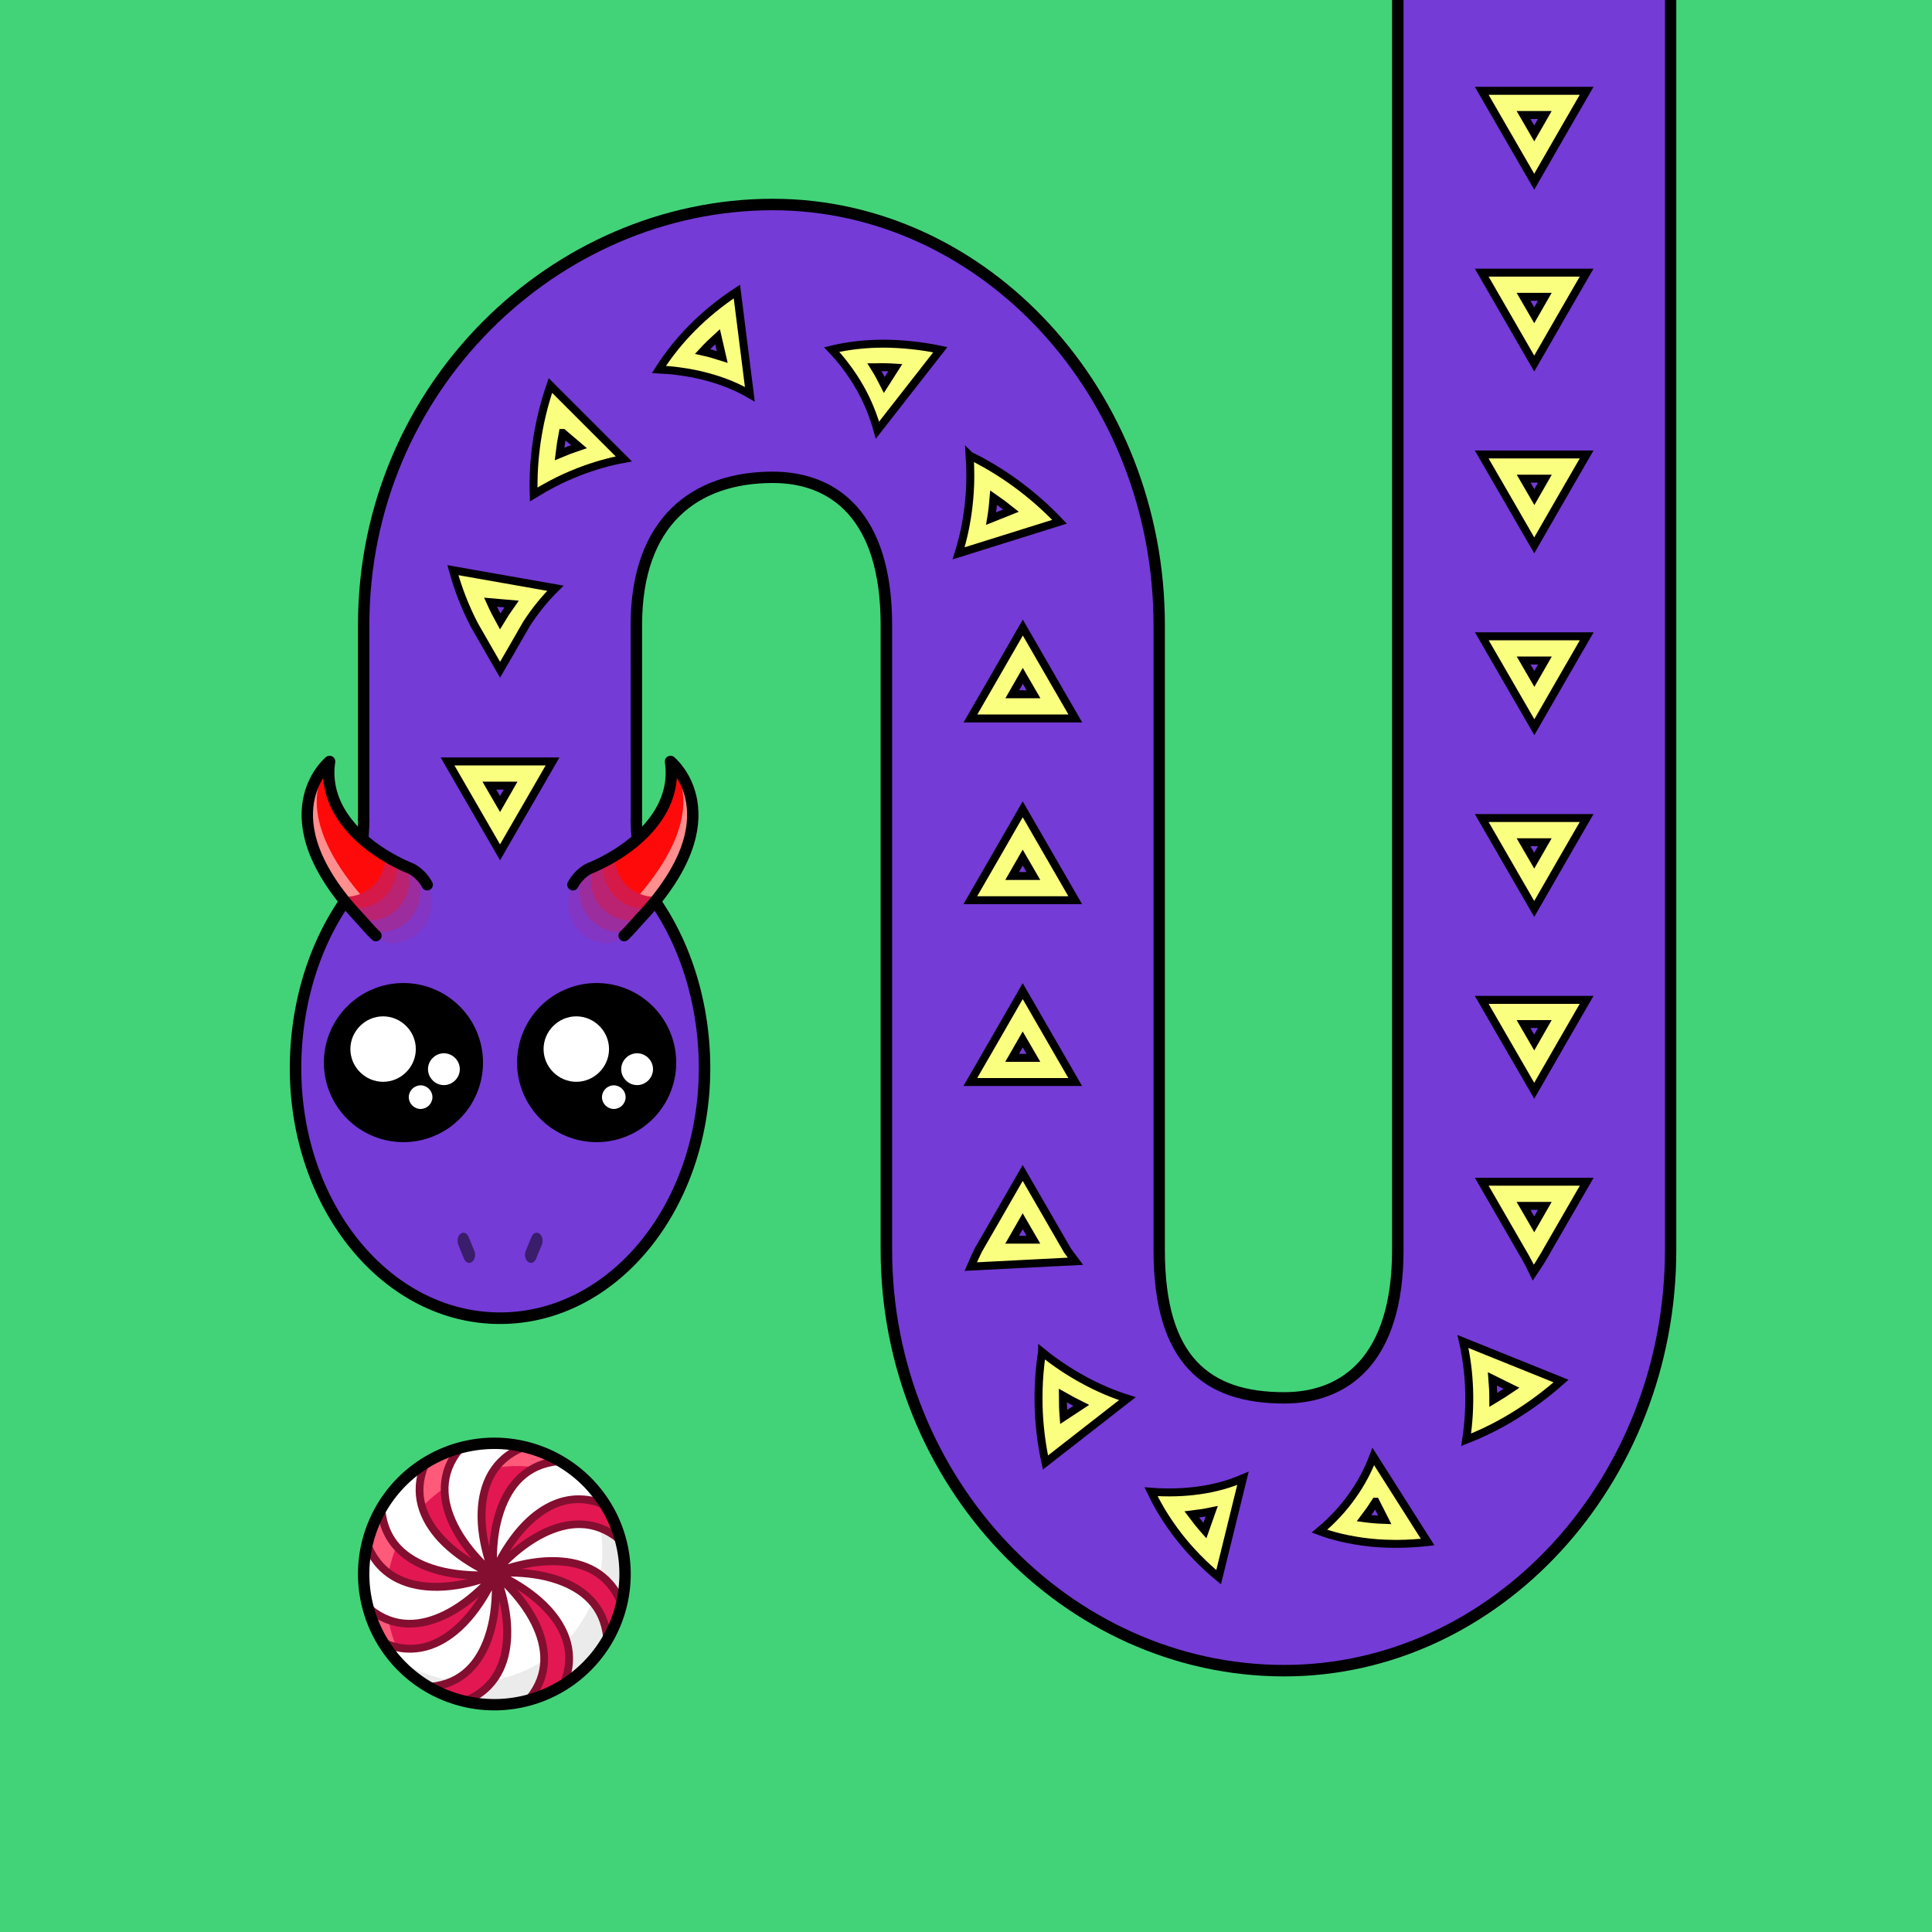 <?xml version="1.0" encoding="UTF-8" standalone="no"?> <svg xmlns="http://www.w3.org/2000/svg" xmlns:xhtml="http://www.w3.org/1999/xhtml" width="170" height="170" viewBox="0 0 170 170" version="1.1"><rect x="0" y="0" width="170" height="170" fill="#333333" stroke="none"/> <style> @media (prefers-color-scheme: dark) { svg { background: #0e0e0e; } } </style><g id="pattern-base" data-size="16"> <path d="m 12,3.38 -4,2.31 -4,2.31 L 5.59,8.93 8,10.31 12,12.62 Z m -2.13,3.68 v 1.87 L 8.25,8 Z" fill="#fbff80" stroke="#000000" stroke-width="0.7" stroke-linecap="square"/> </g><g id="background"> <rect fill="#42d378" x="0" y="0" width="170" height="170"/> </g> <g id="food" transform="translate(31.5,126.5)" data-width="24" data-height="24" data-anchorx="0.5" data-anchory="0.5"> <g> <path d="M 23.5,12 A 11.5,11.5 0 0 1 12,23.5 11.5,11.5 0 0 1 0.5,12 11.5,11.5 0 0 1 12,0.5 11.5,11.5 0 0 1 23.5,12 Z" fill="#ffffff"/> <path d="M 19.07,2.93 A 11.5,11.5 0 0 1 21.5,10 11.5,11.5 0 0 1 10,21.5 11.5,11.5 0 0 1 2.93,19.07 11.5,11.5 0 0 0 12,23.5 11.5,11.5 0 0 0 23.5,12 11.5,11.5 0 0 0 19.07,2.93 Z" fill="#ebebeb"/> <path d="m 14.66,0.99 c -2.21,0.75 -3.52,2.71 -3.6,5.52 -0.05,1.47 0.24,2.99 0.64,4.32 0,-1.43 0.16,-3.01 0.66,-4.47 C 13.1,4.2 14.59,2.36 17.22,1.96 16.42,1.54 15.56,1.21 14.66,0.99 Z M 8.59,1.21 C 7.72,1.48 6.89,1.85 6.1,2.34 5.07,4.43 5.52,6.74 7.45,8.79 8.45,9.87 9.73,10.73 10.96,11.39 9.95,10.38 8.94,9.15 8.26,7.76 7.26,5.71 7.02,3.35 8.59,1.21 Z M 19.24,5.56 c -1.37,0.05 -2.75,0.68 -4.03,1.89 -1.08,1 -1.94,2.28 -2.6,3.51 1.01,-1.01 2.24,-2.02 3.63,-2.7 2.05,-1 4.41,-1.24 6.55,0.32 C 22.52,7.72 22.15,6.89 21.66,6.1 20.88,5.71 20.06,5.53 19.24,5.56 Z M 1.96,6.78 c -0.42,0.8 -0.75,1.66 -0.96,2.56 0.75,2.21 2.71,3.52 5.52,3.6 1.47,0.05 2.99,-0.24 4.32,-0.64 -1.43,0 -3.01,-0.16 -4.47,-0.66 -2.16,-0.74 -4,-2.24 -4.41,-4.86 z m 15.53,4.27 c -1.47,-0.05 -2.99,0.24 -4.32,0.64 1.43,0 3.01,0.16 4.47,0.66 2.16,0.74 4,2.24 4.41,4.86 0.42,-0.8 0.75,-1.66 0.96,-2.56 -0.75,-2.21 -2.71,-3.52 -5.52,-3.6 z m -4.45,1.56 c 1.01,1.01 2.02,2.24 2.7,3.63 1,2.05 1.24,4.41 -0.32,6.55 0.86,-0.27 1.7,-0.65 2.49,-1.13 1.03,-2.09 0.57,-4.4 -1.36,-6.45 -1,-1.08 -2.28,-1.94 -3.51,-2.6 z m -1.65,0.43 c -1.01,1.01 -2.24,2.02 -3.63,2.7 -2.05,1 -4.41,1.24 -6.55,-0.32 0.27,0.86 0.65,1.7 1.13,2.49 2.09,1.03 4.4,0.57 6.45,-1.36 1.08,-1 1.94,-2.28 2.6,-3.51 z m 0.92,0.13 c 0,1.43 -0.16,3.01 -0.66,4.47 -0.74,2.16 -2.24,4 -4.86,4.41 0.8,0.42 1.66,0.75 2.56,0.96 2.21,-0.75 3.52,-2.71 3.6,-5.52 0.05,-1.47 -0.24,-2.99 -0.64,-4.32 z" fill="#e31853"/> <path d="M 14.66,0.99 C 13.7,1.32 12.93,1.88 12.34,2.62 A 11.5,11.5 0 0 1 14,2.5 11.5,11.5 0 0 1 15.35,2.58 C 15.9,2.29 16.51,2.07 17.22,1.96 16.42,1.54 15.56,1.21 14.66,0.99 Z M 8.59,1.21 C 7.72,1.48 6.89,1.85 6.1,2.34 5.52,3.51 5.43,4.74 5.78,5.96 A 11.5,11.5 0 0 1 7.46,4.54 C 7.47,3.42 7.8,2.29 8.59,1.21 Z M 1.96,6.78 c -0.42,0.8 -0.75,1.66 -0.96,2.56 0.34,1 0.93,1.8 1.73,2.4 A 11.5,11.5 0 0 1 3.33,9.71 C 2.64,8.95 2.14,7.99 1.96,6.78 Z m -0.75,8.63 c 0.27,0.86 0.65,1.7 1.13,2.49 0.32,0.16 0.65,0.27 0.98,0.36 A 11.5,11.5 0 0 1 2.71,16.21 C 2.21,16.03 1.7,15.77 1.21,15.41 Z" fill="#ff5a79"/> <path d="m 14.37,0.53 c -2.74,1.12 -3.75,3.52 -3.84,5.96 -0.06,1.49 0.22,2.99 0.62,4.33 C 10.23,9.88 9.34,8.76 8.74,7.53 7.74,5.49 7.52,3.28 9.22,1.22 L 8.68,0.77 C 6.79,3.05 7.04,5.65 8.11,7.84 8.61,8.86 9.28,9.81 10,10.64 9.13,10.09 8.28,9.43 7.58,8.67 6.03,7 5.18,4.96 6.21,2.49 L 5.57,2.22 C 4.42,4.95 5.41,7.36 7.07,9.15 8.09,10.24 9.35,11.1 10.57,11.77 9.25,11.75 7.83,11.59 6.53,11.15 4.38,10.41 2.66,9.01 2.41,6.34 L 1.71,6.41 c 0.28,2.95 2.28,4.61 4.59,5.4 1.08,0.37 2.22,0.56 3.32,0.64 C 8.62,12.67 7.55,12.81 6.52,12.77 4.25,12.69 2.2,11.84 1.18,9.37 L 0.53,9.63 c 1.12,2.74 3.52,3.75 5.96,3.84 1.49,0.06 2.99,-0.22 4.33,-0.62 -0.94,0.92 -2.07,1.81 -3.29,2.41 -2.04,1 -4.25,1.22 -6.31,-0.48 l -0.45,0.54 c 2.28,1.88 4.87,1.64 7.07,0.57 1.02,-0.5 1.97,-1.17 2.8,-1.9 -0.55,0.87 -1.21,1.72 -1.97,2.42 -1.67,1.55 -3.71,2.4 -6.18,1.37 L 2.22,18.43 c 2.73,1.14 5.14,0.16 6.93,-1.5 1.1,-1.02 1.96,-2.28 2.63,-3.5 -0.02,1.31 -0.18,2.74 -0.63,4.03 -0.74,2.15 -2.14,3.87 -4.81,4.12 l 0.07,0.7 c 2.95,-0.28 4.61,-2.28 5.4,-4.59 0.37,-1.08 0.56,-2.22 0.64,-3.32 0.22,1.01 0.36,2.07 0.32,3.11 -0.08,2.27 -0.93,4.32 -3.4,5.34 l 0.27,0.65 c 2.74,-1.12 3.75,-3.52 3.84,-5.96 0.06,-1.49 -0.22,-2.99 -0.62,-4.33 0.92,0.94 1.81,2.07 2.41,3.29 1,2.04 1.22,4.25 -0.48,6.31 l 0.54,0.45 c 1.88,-2.28 1.64,-4.87 0.57,-7.07 -0.5,-1.02 -1.17,-1.97 -1.9,-2.8 0.87,0.55 1.72,1.21 2.42,1.97 1.55,1.67 2.4,3.71 1.37,6.18 l 0.64,0.27 c 1.14,-2.73 0.16,-5.14 -1.5,-6.93 -1.02,-1.1 -2.28,-1.96 -3.5,-2.63 1.31,0.02 2.74,0.18 4.03,0.63 2.15,0.74 3.87,2.14 4.12,4.81 l 0.7,-0.07 c -0.28,-2.95 -2.28,-4.61 -4.59,-5.4 -1.08,-0.37 -2.22,-0.56 -3.32,-0.64 1.01,-0.22 2.07,-0.36 3.11,-0.32 2.27,0.08 4.32,0.93 5.34,3.4 l 0.65,-0.27 c -1.12,-2.74 -3.52,-3.75 -5.96,-3.84 -1.49,-0.06 -2.99,0.22 -4.33,0.62 0.94,-0.92 2.07,-1.81 3.29,-2.41 2.04,-1 4.25,-1.22 6.31,0.48 L 23.23,8.68 C 22.09,7.74 20.87,7.33 19.66,7.29 18.45,7.24 17.26,7.57 16.16,8.11 15.14,8.61 14.19,9.28 13.36,10 13.91,9.13 14.57,8.28 15.33,7.58 17,6.03 19.04,5.18 21.51,6.21 L 21.78,5.57 C 21.1,5.28 20.44,5.13 19.8,5.09 17.89,4.96 16.2,5.82 14.85,7.07 c -1.1,1.02 -1.96,2.28 -2.63,3.5 0.02,-1.31 0.18,-2.74 0.63,-4.03 0.74,-2.15 2.14,-3.87 4.81,-4.12 L 17.59,1.71 C 14.65,1.99 12.98,4 12.19,6.3 11.82,7.38 11.63,8.53 11.55,9.63 11.33,8.62 11.19,7.55 11.23,6.52 11.31,4.25 12.16,2.2 14.63,1.18 Z" fill="#840e30"/> <path d="M 23.5,12 A 11.5,11.5 0 0 1 12,23.5 11.5,11.5 0 0 1 0.5,12 11.5,11.5 0 0 1 12,0.5 11.5,11.5 0 0 1 23.5,12 Z" fill="none" stroke="#000000"/> </g> </g><path id="body-color" fill="#743bd7" d="m 123,0 v 55 55 c 0,9.67 -4.66,13 -9.99,13 -6.85,0 -11,-3.33 -11,-13 V 55 c 0,-20.33 -15.34,-37.01 -34,-37.01 C 48.85,18 32,34.14 32,55 V 73 H 56 V 55 c 0,-9.13 5.16,-13 12,-13 5.33,0 9.99,3.33 9.99,13 v 55 c 0,20.33 15.85,37.01 35.01,37.01 18.67,0 34,-16.67 34,-37.01 V 55 0 Z"/> <g id="head" transform="translate(25.5,72)" data-width="37" data-height="45"> <path fill="#743bd7" d="M 6.44,0.5 C 6.36,3.23 5.7,5.94 4.46,7.88 v 0 0 C 1.9,11.84 0.49,16.84 0.49,22 c 0,12.15 8,22 18,22 10,0 18,-9.85 18,-22 0,-5.16 -1.41,-10.16 -3.97,-14.12 v 0 0 C 31.3,5.94 30.64,3.23 30.56,0.5 V 0 H 6.44 Z"/> <path fill="#000000" d="M 6.01,0 C 6.01,2.82 5.29,5.66 4.05,7.61 1.43,11.66 0,16.75 0,22 0,34.37 8.18,44.5 18.5,44.5 28.82,44.5 37,34.37 37,22 37,16.75 35.57,11.66 32.95,7.61 31.71,5.66 30.99,2.82 30.99,0 h -1 c 0,2.99 0.75,5.97 2.12,8.14 a 0.5,0.5 0 0 0 0,0.01 c 2.5,3.86 3.88,8.77 3.88,13.84 0,11.93 -7.83,21.49 -17.49,21.49 -9.66,0 -17.49,-9.56 -17.49,-21.49 0,-5.07 1.38,-9.98 3.88,-13.84 a 0.5,0.5 0 0 0 0,-0.01 C 6.26,5.97 7,2.99 7.01,0 Z"/> <path fill="#000000" fill-opacity="0.5" d="m 15.27,36.47 a 0.52,0.71 0 0 0 -0.25,0.09 0.52,0.71 0 0 0 -0.01,0.01 0.52,0.71 0 0 0 -0.18,0.96 0.52,0.71 0 0 0 0,0.01 l 0.5,1.22 a 0.52,0.71 0 0 0 0.71,0.27 0.52,0.71 0 0 0 0.2,-0.96 0.52,0.71 0 0 0 -0.01,-0.02 l -0.5,-1.22 a 0.52,0.71 0 0 0 -0.46,-0.36 z m 6.46,0 a 0.52,0.71 0 0 0 -0.46,0.36 l -0.5,1.22 a 0.52,0.71 0 0 0 -0.01,0.02 0.52,0.71 0 0 0 0.2,0.96 0.52,0.71 0 0 0 0.71,-0.27 l 0.5,-1.22 a 0.52,0.71 0 0 0 0,-0.01 0.52,0.71 0 0 0 -0.18,-0.96 0.52,0.71 0 0 0 -0.01,-0.01 0.52,0.71 0 0 0 -0.25,-0.09 z"/> </g> <g id="pattern"> <path d="m 130.38,7.99 2.31,4 2.31,4 0.92,-1.6 1.38,-2.4 2.31,-4 z m 3.68,2.13 h 1.87 l -0.93,1.62 z m -3.68,13.87 2.31,4 2.31,4 0.92,-1.6 1.38,-2.4 2.31,-4 z m -65.54,1.66 c -1.49,0.98 -2.8,2.06 -3.94,3.21 -1.14,1.15 -2.11,2.38 -2.92,3.65 0.6,0.03 1.19,0.08 1.77,0.16 0.87,0.11 1.71,0.28 2.52,0.5 1.34,0.36 2.59,0.87 3.71,1.52 z m 69.22,0.47 h 1.87 l -0.93,1.62 z m -70.92,3.51 0.41,1.78 c -0.56,-0.18 -1.14,-0.35 -1.73,-0.48 0.41,-0.45 0.86,-0.88 1.32,-1.3 z m 14.63,0.61 c -1.61,0 -3.15,0.17 -4.59,0.52 0.41,0.43 0.79,0.87 1.13,1.32 0.53,0.68 0.99,1.38 1.39,2.09 0.67,1.19 1.16,2.43 1.51,3.68 l 5.53,-7.08 c -1.7,-0.35 -3.37,-0.52 -4.97,-0.53 z m -0.82,2.08 c 0.6,-0.02 1.21,-0.01 1.83,0.03 l -0.97,1.52 c -0.26,-0.52 -0.54,-1.04 -0.86,-1.55 z m -28.52,1.6 c -0.56,1.63 -0.95,3.26 -1.19,4.87 -0.24,1.61 -0.33,3.19 -0.28,4.72 0.52,-0.32 1.04,-0.62 1.57,-0.9 0.79,-0.42 1.59,-0.78 2.39,-1.09 1.33,-0.52 2.67,-0.9 3.97,-1.14 z m 1.1,4.18 1.41,1.2 c -0.57,0.19 -1.14,0.41 -1.71,0.65 0.07,-0.61 0.17,-1.23 0.29,-1.85 z m 80.85,1.89 2.31,4 2.31,4 0.92,-1.6 1.38,-2.4 2.31,-4 z m -45.06,0.09 c 0.04,0.61 0.06,1.22 0.06,1.82 0,0.91 -0.06,1.8 -0.16,2.66 -0.17,1.45 -0.46,2.83 -0.87,4.13 l 8.88,-2.78 C 92.03,44.65 90.74,43.52 89.41,42.55 88.08,41.58 86.7,40.75 85.32,40.08 Z m 48.75,2.04 h 1.87 l -0.93,1.62 z m -46.64,1.67 c 0.52,0.36 1.03,0.74 1.53,1.14 l -1.75,0.7 c 0.1,-0.6 0.17,-1.22 0.22,-1.84 z m -47.58,6.38 c 0.47,1.69 1.09,3.28 1.85,4.75 0.01,0.03 0.03,0.05 0.04,0.08 L 44,58.93 44.93,57.33 46.27,55 c 0.01,-0.02 0.03,-0.04 0.04,-0.07 0.76,-1.19 1.63,-2.25 2.56,-3.17 z m 3.31,2.82 1.85,0.16 c -0.35,0.49 -0.68,1 -1,1.53 -0.3,-0.54 -0.59,-1.11 -0.85,-1.69 z m 46.84,2.23 -0.92,1.6 -1.38,2.4 -2.31,4 h 9.23 l -2.31,-4 z m 40.39,0.77 2.31,4 2.31,4 0.92,-1.6 1.38,-2.4 2.31,-4 z m 3.68,2.13 h 1.87 l -0.93,1.62 z m -44.07,1.35 0.94,1.62 H 89.07 Z M 39.38,67 41.69,71 44,75 44.92,73.4 46.31,71 l 2.31,-4 z m 3.68,2.13 h 1.87 l -0.93,1.62 z m 46.93,2.08 -0.92,1.6 -1.38,2.4 -2.31,4 h 9.23 l -2.31,-4 z m 40.39,0.77 2.31,4 2.31,4 0.92,-1.6 1.38,-2.4 2.31,-4 z m 3.68,2.13 h 1.87 l -0.93,1.62 z m -44.07,1.35 0.94,1.62 h -1.87 z m 0,11.75 -0.92,1.6 -1.38,2.4 -2.31,4 h 9.23 l -2.31,-4 z m 40.39,0.77 2.31,4 2.31,4 0.92,-1.6 1.38,-2.4 2.31,-4 z m 3.68,2.13 h 1.87 l -0.93,1.62 z m -44.07,1.35 0.94,1.62 h -1.87 z m 0,11.75 -0.92,1.6 -1.38,2.4 L 86.08,110 c -0.23,0.47 -0.45,0.96 -0.66,1.45 l 9.21,-0.47 C 94.39,110.66 94.15,110.34 93.91,110 l -1.61,-2.79 z m 40.39,0.77 2.31,4 1.16,2.01 c 0.38,0.63 0.74,1.3 1.07,1.99 0.35,-0.51 0.68,-1.03 1,-1.58 0.08,-0.14 0.15,-0.27 0.23,-0.41 l 1.16,-2.01 2.31,-4 z m 3.68,2.13 h 1.87 l -0.93,1.62 z m -44.07,1.35 0.94,1.62 h -1.87 z m 38.74,10.58 c 0.3,1.33 0.49,2.74 0.54,4.19 0.05,1.45 -0.03,2.95 -0.26,4.46 0.57,-0.22 1.14,-0.47 1.71,-0.74 0.86,-0.41 1.71,-0.87 2.55,-1.39 1.4,-0.86 2.78,-1.88 4.09,-3.04 z m -37.04,0.94 c -0.1,0.61 -0.17,1.22 -0.22,1.85 -0.08,0.94 -0.1,1.91 -0.08,2.88 0.04,1.63 0.24,3.3 0.6,4.98 l 7.21,-5.62 c -1.27,-0.4 -2.55,-0.94 -3.81,-1.63 -1.26,-0.68 -2.51,-1.5 -3.7,-2.47 z m 39.63,2.35 1.68,0.83 c -0.53,0.36 -1.06,0.7 -1.6,1.02 0,-0.63 -0.03,-1.24 -0.08,-1.85 z m -37.8,1.47 c 0.54,0.31 1.08,0.59 1.62,0.86 l -1.55,1.02 c -0.05,-0.63 -0.07,-1.26 -0.07,-1.88 z m 27.32,5.36 c -0.45,1.19 -1.06,2.36 -1.85,3.46 -0.78,1.11 -1.74,2.15 -2.89,3.11 0.56,0.21 1.14,0.38 1.73,0.53 0.9,0.22 1.83,0.38 2.79,0.48 1.6,0.16 3.28,0.14 5,-0.05 z m -11.47,1.92 c -1.16,0.5 -2.44,0.86 -3.8,1.05 -1.36,0.2 -2.8,0.24 -4.29,0.13 0.26,0.54 0.54,1.07 0.85,1.6 0.47,0.79 1,1.57 1.59,2.33 0.99,1.26 2.15,2.47 3.51,3.59 z m 11.67,2.06 0.81,1.6 c -0.62,-0.02 -1.22,-0.07 -1.82,-0.15 0.36,-0.47 0.7,-0.96 1.01,-1.45 z m -14.42,0.84 -0.6,1.7 c -0.41,-0.46 -0.79,-0.94 -1.15,-1.42 0.6,-0.07 1.18,-0.16 1.75,-0.28 z" fill="#fbff80" stroke="#000000" stroke-width="0.7" stroke-linecap="square"/> </g><g id="body-outline"> <path fill="#000000" d="m 122.49,0 v 55 55 c 0,4.75 -1.15,7.86 -2.87,9.79 -1.73,1.92 -4.06,2.71 -6.62,2.71 -3.34,0 -5.92,-0.8 -7.7,-2.71 -1.78,-1.91 -2.8,-5.02 -2.8,-9.78 V 55 C 102.5,34.42 86.96,17.49 68,17.49 48.57,17.49 31.5,33.86 31.5,55 v 17.205 h 1 V 72.195 55 c 0,-20.6 16.63,-36.5 35.5,-36.5 18.37,0 33.5,16.42 33.5,36.5 v 55 c 0,4.9 1.06,8.3 3.07,10.47 2.01,2.17 4.93,3.03 8.43,3.03 2.77,0 5.43,-0.88 7.37,-3.04 1.94,-2.16 3.13,-5.55 3.13,-10.46 V 55 0 Z m 24.01,0 v 55 55 c 0,20.08 -15.13,36.5 -33.5,36.5 -18.86,0 -34.5,-16.43 -34.5,-36.5 V 55 c 0,-4.91 -1.19,-8.3 -3.13,-10.46 -1.94,-2.16 -4.6,-3.04 -7.37,-3.04 -3.52,0 -6.66,1 -8.92,3.22 -2.26,2.22 -3.59,5.62 -3.59,10.28 l 0.01,17.205 h 1 V 55 c 0,-4.47 1.25,-7.57 3.28,-9.57 2.03,-2 4.89,-2.93 8.22,-2.93 2.56,0 4.9,0.79 6.62,2.71 1.73,1.92 2.87,5.03 2.87,9.79 v 55 c 0,20.59 16.06,37.51 35.51,37.51 18.96,0 34.5,-16.92 34.5,-37.51 V 55 0 Z"/> </g><g id="eyes" transform="translate(25.5,72)"> <path d="M 20.5,21.5 A 6.5,6.5 0 0 0 27,28 6.5,6.5 0 0 0 33.5,21.5 6.5,6.5 0 0 0 27,15 6.5,6.5 0 0 0 20.5,21.5 Z" fill="#000000" stroke="#000000"/> <path d="m 28.51,23.5 c 0.57,0 1.04,0.47 1.04,1.04 0,0.57 -0.47,1.04 -1.04,1.04 -0.57,0 -1.04,-0.47 -1.04,-1.04 0,-0.57 0.47,-1.04 1.04,-1.04 z" fill="#ffffff"/> <path d="m 25.21,17.43 c 1.57,0 2.88,1.3 2.88,2.88 0,1.57 -1.3,2.88 -2.88,2.88 -1.57,0 -2.88,-1.3 -2.88,-2.88 0,-1.57 1.3,-2.88 2.88,-2.88 z" fill="#ffffff"/> <path d="m 30.56,20.68 c 0.77,0 1.4,0.64 1.4,1.4 0,0.77 -0.64,1.4 -1.4,1.4 -0.77,0 -1.4,-0.64 -1.4,-1.4 0,-0.77 0.64,-1.4 1.4,-1.4 z" fill="#ffffff"/> <path d="M 3.5,21.5 A 6.5,6.5 0 0 0 10,28 6.5,6.5 0 0 0 16.5,21.5 6.5,6.5 0 0 0 10,15 6.5,6.5 0 0 0 3.5,21.5 Z" fill="#000000" stroke="#000000"/> <path d="m 11.51,23.5 c 0.57,0 1.04,0.47 1.04,1.04 0,0.57 -0.47,1.04 -1.04,1.04 -0.57,0 -1.04,-0.47 -1.04,-1.04 0,-0.57 0.47,-1.04 1.04,-1.04 z" fill="#ffffff"/> <path d="m 8.21,17.43 c 1.57,0 2.88,1.3 2.88,2.88 0,1.57 -1.3,2.88 -2.88,2.88 -1.57,0 -2.88,-1.3 -2.88,-2.88 0,-1.57 1.3,-2.88 2.88,-2.88 z" fill="#ffffff"/> <path d="m 13.56,20.68 c 0.77,0 1.4,0.64 1.4,1.4 0,0.77 -0.64,1.4 -1.4,1.4 -0.77,0 -1.4,-0.64 -1.4,-1.4 0,-0.77 0.64,-1.4 1.4,-1.4 z" fill="#ffffff"/> </g><g id="hat" transform="translate(26.5,66.5)" data-width="35" data-height="17" data-anchorx="0.5" data-anchory="0.28"> <path d="M 27,16.5 C 25.07,16.5 23.5,14.93 23.5,13 23.5,11.71 24.2,10.58 25.24,9.98 29.33,8.3 33.16,4.91 32.5,0.5 c 0,0 5.84,4.76 -2.63,13.77 -1.06,1.12 -1.75,2.19 -2.87,2.23 z" fill="#743bd7"/> <path d="M 27,16.5 C 25.07,16.5 23.5,14.93 23.5,13 23.5,11.71 24.2,10.58 25.24,9.98 29.33,8.3 33.16,4.91 32.5,0.5 c 0,0 5.84,4.76 -2.63,13.77 -1.06,1.12 -1.75,2.19 -2.87,2.23 z" fill="#ff0a0a" fill-opacity="0.1"/> <path d="m 32.5,0.5 c 0.66,4.41 -3.17,7.8 -7.26,9.48 -0.05,0.03 -0.1,0.07 -0.16,0.11 -0.36,0.55 -0.58,1.21 -0.58,1.92 0,1.93 1.57,3.5 3.5,3.5 0.46,-0.01 0.85,-0.21 1.22,-0.5 0.21,-0.23 0.42,-0.47 0.65,-0.72 8.47,-9.01 2.63,-13.77 2.63,-13.77 z m -3.28,14.5 c -0.05,0.06 -0.1,0.11 -0.15,0.17 0.05,-0.06 0.1,-0.11 0.15,-0.17 z m -4.14,-4.91 c -0.12,0.08 -0.23,0.16 -0.34,0.26 0.11,-0.09 0.22,-0.18 0.34,-0.26 z m -0.34,0.26 c -0.11,0.09 -0.21,0.19 -0.31,0.29 0.1,-0.1 0.2,-0.2 0.31,-0.29 z m -0.31,0.29 c -0.09,0.1 -0.18,0.21 -0.27,0.32 0.08,-0.11 0.17,-0.22 0.27,-0.32 z m -0.29,0.36 c -0.07,0.1 -0.14,0.21 -0.2,0.32 0.06,-0.11 0.13,-0.22 0.2,-0.32 z m -0.24,0.39 c -0.05,0.1 -0.11,0.2 -0.15,0.31 0.04,-0.11 0.09,-0.21 0.15,-0.31 z m -0.19,0.42 c -0.04,0.1 -0.07,0.2 -0.1,0.3 0.03,-0.1 0.06,-0.2 0.1,-0.3 z m -0.14,0.48 c -0.02,0.09 -0.04,0.18 -0.05,0.27 0.01,-0.09 0.03,-0.18 0.05,-0.27 z m 5.01,3.38 c -0.13,0.12 -0.25,0.24 -0.38,0.35 0.13,-0.1 0.26,-0.22 0.38,-0.35 z m -0.44,0.39 c -0.16,0.12 -0.32,0.21 -0.48,0.28 0.17,-0.07 0.33,-0.17 0.48,-0.28 z m -0.67,0.36 c -0.04,0.01 -0.08,0.03 -0.12,0.04 0.04,-0.01 0.08,-0.03 0.12,-0.04 z" fill="#ff0a0a" fill-opacity="0.2"/> <path d="m 32.5,0.5 c 0.63,4.23 -2.86,7.5 -6.75,9.24 -0.16,0.39 -0.25,0.82 -0.25,1.26 0,1.93 1.57,3.5 3.5,3.5 0.37,-0.01 0.68,-0.16 0.99,-0.36 8.28,-8.92 2.51,-13.64 2.51,-13.64 z m -7.63,9.96 c -0.02,0.04 -0.04,0.08 -0.06,0.12 0.02,-0.04 0.04,-0.08 0.06,-0.12 z m -0.19,0.47 c -0.01,0.03 -0.02,0.06 -0.03,0.09 0.01,-0.03 0.02,-0.06 0.03,-0.09 z m -0.12,0.46 c -0.01,0.04 -0.02,0.08 -0.03,0.12 0.01,-0.04 0.02,-0.08 0.03,-0.12 z m 4.11,3.96 c -0.09,0.04 -0.18,0.08 -0.28,0.1 0.1,-0.03 0.19,-0.06 0.28,-0.1 z m -0.31,0.11 c -0.12,0.03 -0.23,0.05 -0.36,0.05 0.13,0 0.24,-0.02 0.36,-0.05 z" fill="#ff0a0a" fill-opacity="0.3"/> <path d="m 32.5,0.5 c -0.06,4.13 -3.63,7.7 -5.91,9.41 0,1.93 1.57,3.5 3.5,3.5 0.26,-0.01 0.48,-0.1 0.7,-0.21 C 37.82,4.9 32.5,0.5 32.5,0.5 Z" fill="#ff0a0a" fill-opacity="0.4"/> <path d="m 32.5,0.5 c -0.05,3.56 -2.7,6.69 -4.89,8.59 0.09,1.85 1.61,3.33 3.48,3.33 0.13,0 0.25,-0.03 0.37,-0.07 5.96,-7.75 1.04,-11.85 1.04,-11.85 z" fill="#ff0a0a"/> <path d="m 32.5,0.5 c 0,0.01 0,0.01 0,0.02 1.24,1.66 2.6,5.4 -2.68,11.65 0.39,0.15 0.82,0.24 1.27,0.24 0.13,0 0.25,-0.03 0.37,-0.07 0,0 0,0 0,-0.01 C 35.93,6.53 34.28,2.78 33.18,1.26 32.99,1.01 32.82,0.82 32.7,0.69 32.58,0.56 32.5,0.5 32.5,0.5 Z" fill="#ff8e8e"/> <path d="m 23.91,11.35 c 0.31,-0.57 0.76,-1.04 1.32,-1.37 C 29.33,8.3 33.16,4.91 32.5,0.5 c 0,0 5.84,4.76 -2.63,13.77 -0.54,0.58 -0.99,1.14 -1.45,1.56" fill="none" stroke="#000000" stroke-linecap="round" stroke-linejoin="round"/> <path d="m 8,16.5 c 1.93,0 3.5,-1.57 3.5,-3.5 0,-1.29 -0.7,-2.42 -1.74,-3.02 C 5.67,8.3 1.84,4.91 2.5,0.5 c 0,0 -5.84,4.76 2.63,13.77 1.06,1.12 1.75,2.19 2.87,2.23 z" fill="#743bd7"/> <path d="m 8,16.5 c 1.93,0 3.5,-1.57 3.5,-3.5 0,-1.29 -0.7,-2.42 -1.74,-3.02 C 5.67,8.3 1.84,4.91 2.5,0.5 c 0,0 -5.84,4.76 2.63,13.77 1.06,1.12 1.75,2.19 2.87,2.23 z" fill="#ff0a0a" fill-opacity="0.1"/> <path d="m 2.5,0.5 c -0.66,4.41 3.17,7.8 7.26,9.48 0.05,0.03 0.1,0.07 0.16,0.11 0.36,0.55 0.58,1.21 0.58,1.92 0,1.93 -1.57,3.5 -3.5,3.5 C 6.54,15.49 6.15,15.29 5.78,15 5.57,14.76 5.36,14.52 5.13,14.27 -3.34,5.26 2.5,0.5 2.5,0.5 Z m 3.28,14.5 c 0.05,0.06 0.1,0.11 0.15,0.17 C 5.89,15.11 5.83,15.05 5.78,15 Z m 4.14,-4.91 c 0.12,0.08 0.23,0.16 0.34,0.26 -0.11,-0.09 -0.22,-0.18 -0.34,-0.26 z m 0.34,0.26 c 0.11,0.09 0.21,0.19 0.31,0.29 -0.1,-0.1 -0.2,-0.2 -0.31,-0.29 z m 0.31,0.29 c 0.09,0.1 0.18,0.21 0.27,0.32 -0.08,-0.11 -0.17,-0.22 -0.27,-0.32 z m 0.29,0.36 c 0.07,0.1 0.14,0.21 0.2,0.32 -0.06,-0.11 -0.13,-0.22 -0.2,-0.32 z m 0.24,0.39 c 0.05,0.1 0.11,0.2 0.15,0.31 -0.04,-0.11 -0.09,-0.21 -0.15,-0.31 z m 0.19,0.42 c 0.04,0.1 0.07,0.2 0.1,0.3 -0.03,-0.1 -0.06,-0.2 -0.1,-0.3 z m 0.14,0.48 c 0.02,0.09 0.04,0.18 0.05,0.27 -0.01,-0.09 -0.03,-0.18 -0.05,-0.27 z M 6.41,15.66 C 6.54,15.79 6.67,15.91 6.79,16.01 6.67,15.91 6.54,15.79 6.41,15.66 Z m 0.44,0.39 c 0.16,0.12 0.32,0.21 0.48,0.28 -0.17,-0.07 -0.33,-0.17 -0.48,-0.28 z m 0.67,0.36 c 0.04,0.01 0.08,0.03 0.12,0.04 -0.04,-0.01 -0.08,-0.03 -0.12,-0.04 z" fill="#ff0a0a" fill-opacity="0.2"/> <path d="m 2.5,0.5 c -0.63,4.23 2.86,7.5 6.75,9.24 0.16,0.39 0.25,0.82 0.25,1.26 0,1.93 -1.57,3.5 -3.5,3.5 C 5.63,14.49 5.32,14.34 5.01,14.14 -3.27,5.22 2.5,0.5 2.5,0.5 Z m 7.63,9.96 c 0.02,0.04 0.04,0.08 0.06,0.12 -0.02,-0.04 -0.04,-0.08 -0.06,-0.12 z m 0.19,0.47 c 0.01,0.03 0.02,0.06 0.03,0.09 -0.01,-0.03 -0.02,-0.06 -0.03,-0.09 z m 0.12,0.46 c 0.01,0.04 0.02,0.08 0.03,0.12 -0.01,-0.04 -0.02,-0.08 -0.03,-0.12 z M 6.33,15.34 c 0.09,0.04 0.18,0.08 0.28,0.1 -0.1,-0.03 -0.19,-0.06 -0.28,-0.1 z m 0.31,0.11 c 0.12,0.03 0.23,0.05 0.36,0.05 -0.13,0 -0.24,-0.02 -0.36,-0.05 z" fill="#ff0a0a" fill-opacity="0.3"/> <path d="m 2.5,0.5 c 0.06,4.13 3.63,7.7 5.91,9.41 0,1.93 -1.57,3.5 -3.5,3.5 C 4.66,13.4 4.43,13.32 4.21,13.2 -2.82,4.9 2.5,0.5 2.5,0.5 Z" fill="#ff0a0a" fill-opacity="0.4"/> <path d="M 2.5,0.5 C 2.55,4.06 5.2,7.19 7.39,9.09 7.3,10.94 5.79,12.41 3.91,12.41 3.78,12.41 3.66,12.38 3.54,12.35 -2.42,4.6 2.5,0.5 2.5,0.5 Z" fill="#ff0a0a"/> <path d="m 2.5,0.5 c 0,0.01 0,0.01 0,0.02 -1.24,1.66 -2.6,5.4 2.68,11.65 -0.39,0.15 -0.82,0.24 -1.27,0.24 -0.13,0 -0.25,-0.03 -0.37,-0.07 0,0 0,0 0,-0.01 C -0.93,6.53 0.72,2.78 1.82,1.26 2.01,1.01 2.18,0.82 2.3,0.69 2.42,0.56 2.5,0.5 2.5,0.5 Z" fill="#ff8e8e"/> <path d="M 11.09,11.35 C 10.78,10.78 10.32,10.3 9.76,9.98 5.67,8.3 1.84,4.91 2.5,0.5 c 0,0 -5.84,4.76 2.63,13.77 0.54,0.58 0.99,1.14 1.45,1.56" fill="none" stroke="#000000" stroke-linecap="round" stroke-linejoin="round"/> </g></svg>